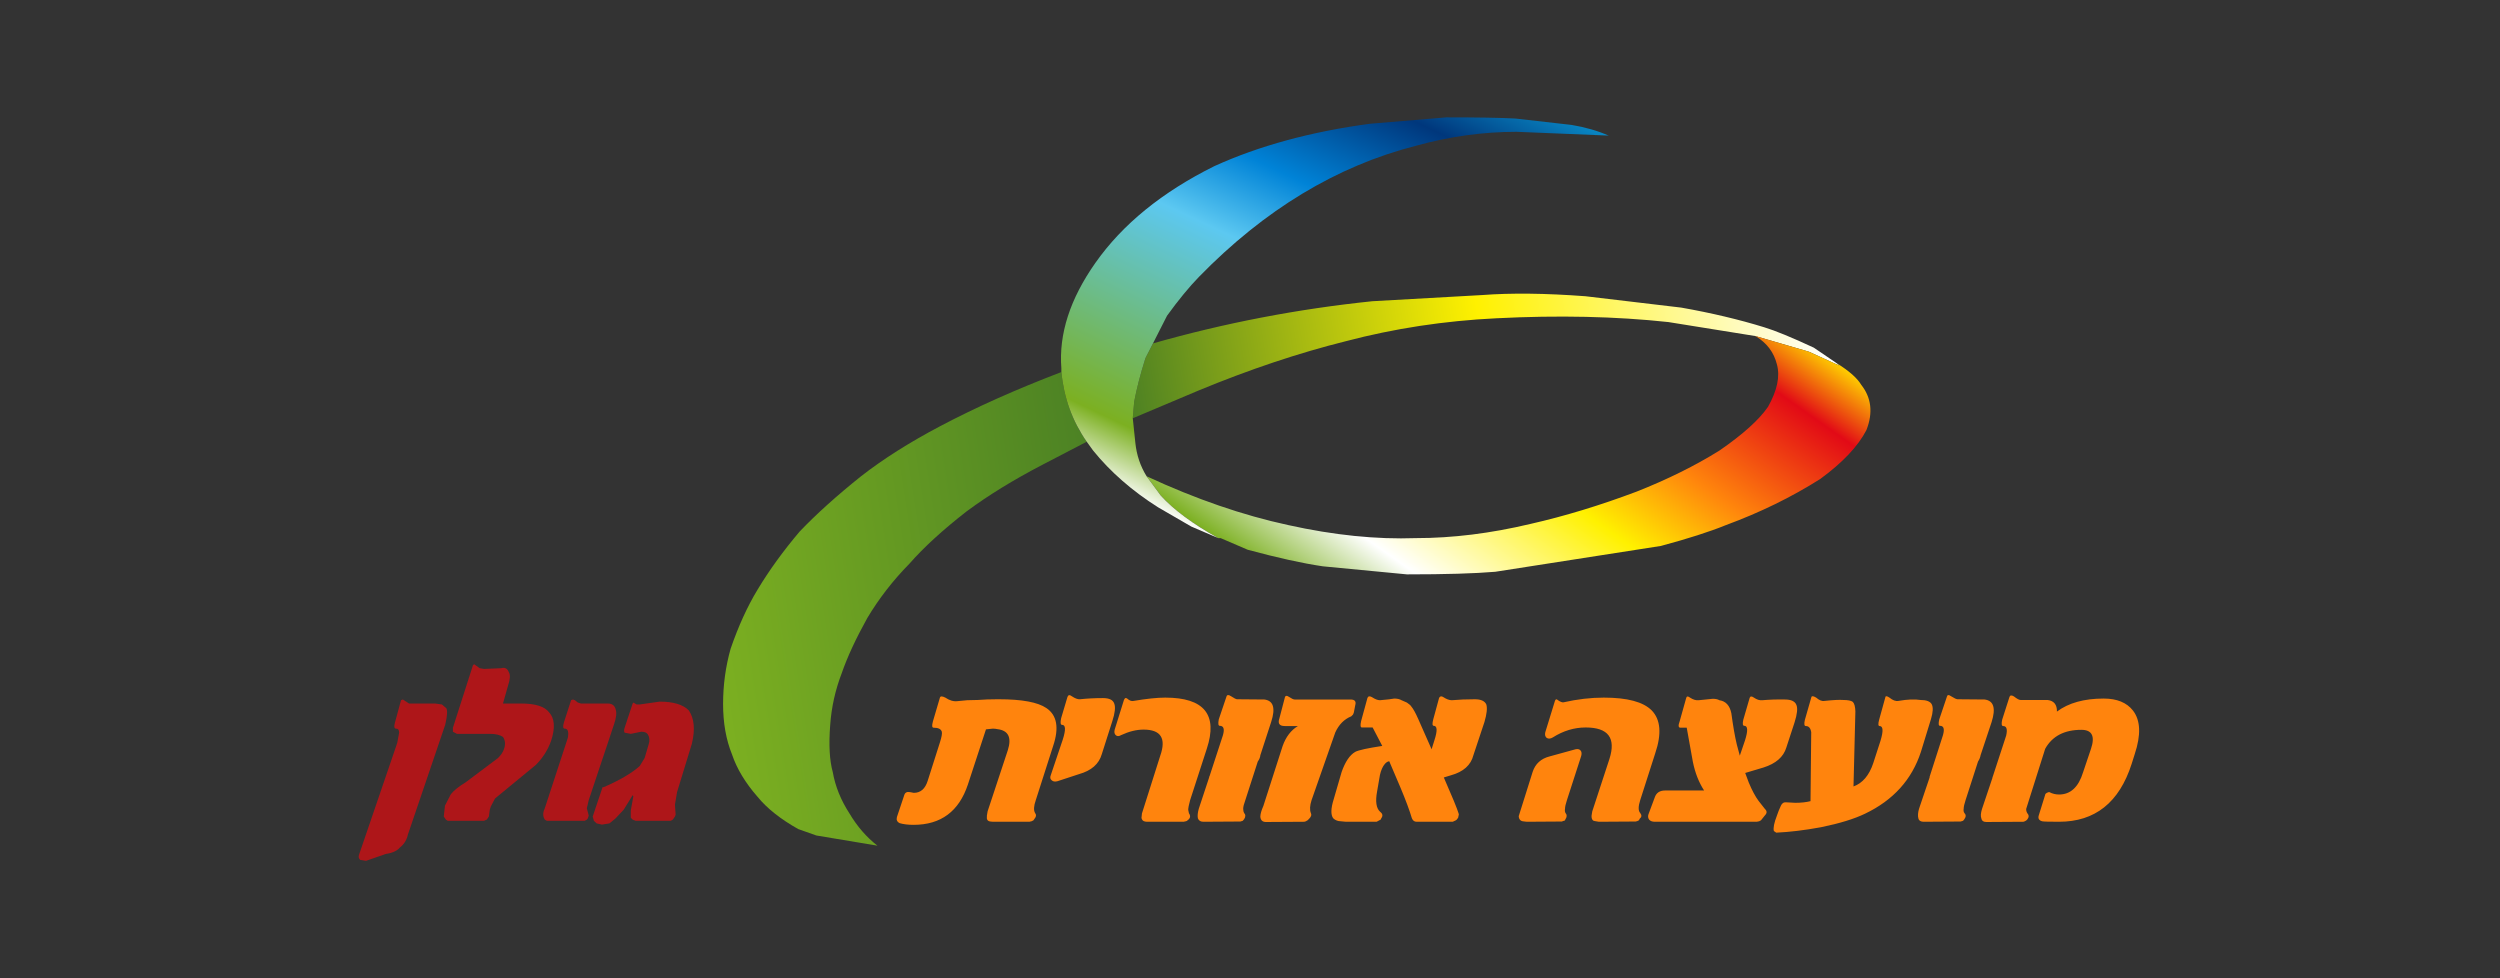 <svg width="230" height="90" viewBox="0 0 230 90" fill="none" xmlns="http://www.w3.org/2000/svg">
<rect x="0" y="0" width="230" height="90" fill="#333333" stroke="none"/>
<g clip-path="url(#clip0_1369_23397)">
<path fill-rule="evenodd" clip-rule="evenodd" d="M196.11 70.283C194.972 73.829 192.746 75.602 189.433 75.602C188.496 75.602 187.977 75.587 187.876 75.558C187.574 75.471 187.473 75.282 187.574 74.991L188.157 73.117C188.157 73.059 188.179 73.022 188.222 73.008L188.309 72.942C188.424 72.884 188.503 72.862 188.546 72.877C188.82 73.022 189.116 73.095 189.433 73.095C190.484 73.095 191.219 72.419 191.637 71.068L192.372 68.888C192.761 67.725 192.465 67.144 191.486 67.144C189.915 67.144 188.806 67.725 188.157 68.888L186.407 74.425C186.407 74.584 186.443 74.715 186.515 74.817C186.673 74.991 186.673 75.18 186.515 75.384L186.429 75.471L186.363 75.515C186.335 75.529 186.306 75.544 186.277 75.558C186.219 75.573 186.184 75.587 186.169 75.602L182.754 75.624L182.56 75.602C182.402 75.558 182.308 75.449 182.279 75.275C182.207 75.086 182.229 74.802 182.344 74.425L183.295 71.591C183.309 71.504 183.323 71.453 183.338 71.438L184.57 67.668C184.7 67.086 184.606 66.796 184.289 66.796C184.145 66.796 184.116 66.599 184.202 66.207L184.872 64.115C184.93 63.955 185.067 63.94 185.283 64.071C185.557 64.289 185.759 64.398 185.888 64.398H188.374C188.964 64.47 189.252 64.827 189.238 65.466C190.304 64.667 191.738 64.267 193.539 64.267C194.763 64.267 195.664 64.638 196.24 65.379C196.932 66.28 196.982 67.617 196.392 69.389L196.11 70.283ZM182.581 64.354C183.417 64.456 183.633 65.146 183.23 66.425L182.214 69.477C182.186 69.666 182.106 69.862 181.977 70.065L180.831 73.618C180.716 73.967 180.658 74.229 180.658 74.403C180.629 74.563 180.651 74.694 180.723 74.795C180.881 74.955 180.881 75.144 180.723 75.362L180.658 75.449L180.593 75.515L180.377 75.58L176.941 75.602C176.869 75.587 176.818 75.58 176.79 75.58C176.616 75.537 176.516 75.435 176.487 75.275C176.429 75.042 176.451 74.752 176.552 74.403L177.524 71.526C177.524 71.468 177.531 71.424 177.546 71.395L178.756 67.624C178.915 67.057 178.821 66.774 178.475 66.774C178.345 66.774 178.324 66.578 178.411 66.185L179.123 64.071C179.167 63.911 179.289 63.904 179.491 64.049C179.793 64.238 179.995 64.332 180.096 64.332L182.581 64.354ZM161.359 64.18C161.632 64.369 161.892 64.449 162.137 64.42C162.785 64.362 163.476 64.34 164.211 64.354C164.788 64.354 165.141 64.522 165.27 64.856C165.4 65.161 165.342 65.699 165.097 66.469L164.341 68.779C164.082 69.637 163.383 70.247 162.245 70.61L160.559 71.112L160.883 71.984C161.185 72.71 161.488 73.277 161.791 73.684L162.374 74.425C162.576 74.614 162.576 74.81 162.374 75.013L162.007 75.471L161.92 75.515C161.877 75.53 161.855 75.544 161.855 75.558C161.798 75.573 161.747 75.58 161.704 75.58L161.661 75.602H152.238C152.008 75.602 151.835 75.537 151.72 75.406C151.619 75.26 151.597 75.101 151.655 74.926L152.238 73.357C152.382 72.935 152.699 72.725 153.189 72.725H156.777C156.287 71.969 155.941 71.083 155.739 70.066L155.178 66.948H154.594C154.406 66.948 154.385 66.752 154.529 66.36L155.134 64.202C155.178 64.042 155.293 64.035 155.48 64.18C155.768 64.369 156.035 64.449 156.28 64.42C156.928 64.362 157.36 64.318 157.576 64.289C157.836 64.289 158.037 64.333 158.181 64.42C158.772 64.507 159.139 64.907 159.284 65.619C159.442 66.796 159.608 67.748 159.781 68.474L160.062 69.521L160.537 68.126C160.825 67.225 160.804 66.774 160.472 66.774C160.328 66.774 160.299 66.585 160.386 66.207L160.969 64.202C161.027 64.042 161.157 64.034 161.359 64.18ZM167.842 64.485C168.663 64.398 169.24 64.369 169.571 64.398C170.003 64.398 170.299 64.456 170.457 64.572C170.601 64.718 170.681 65.008 170.695 65.444L170.522 72.354C171.357 72.049 171.963 71.337 172.337 70.218L173.007 68.147C173.281 67.246 173.252 66.796 172.921 66.796C172.791 66.796 172.777 66.607 172.877 66.229L173.461 64.115C173.49 64.013 173.612 64.035 173.828 64.18C174.131 64.427 174.405 64.529 174.65 64.485C175.471 64.34 176.148 64.311 176.681 64.398C177.229 64.398 177.575 64.529 177.718 64.79C177.863 65.067 177.841 65.517 177.654 66.142L176.724 69.172C175.889 71.729 174.174 73.626 171.581 74.861C170.587 75.341 169.24 75.755 167.539 76.103C166.041 76.38 164.665 76.547 163.412 76.605L163.195 76.452C163.123 76.176 163.217 75.704 163.476 75.035C163.577 74.73 163.7 74.425 163.844 74.12C163.945 73.888 164.117 73.786 164.363 73.815L165.162 73.858C165.695 73.858 166.163 73.808 166.567 73.706L166.632 67.363C166.574 66.985 166.409 66.796 166.135 66.796C165.991 66.796 165.961 66.607 166.048 66.229L166.653 64.115C166.696 64.013 166.841 64.035 167.086 64.18C167.374 64.427 167.626 64.529 167.842 64.485ZM88.98 64.42C89.268 64.42 89.585 64.412 89.931 64.398H89.952C90.5 64.354 91.098 64.332 91.746 64.332C91.804 64.332 91.854 64.332 91.897 64.332C94.015 64.332 95.471 64.601 96.263 65.139C97.243 65.793 97.452 66.955 96.89 68.626L95.291 73.618C95.103 74.156 95.082 74.548 95.226 74.795C95.355 74.955 95.341 75.129 95.182 75.318L95.074 75.471L94.901 75.558C94.873 75.573 94.837 75.58 94.793 75.58L94.728 75.602H91.335C91.292 75.602 91.22 75.594 91.119 75.58C90.86 75.551 90.752 75.391 90.795 75.1V75.035L90.86 74.643L92.719 69.019C93.093 67.842 92.769 67.195 91.746 67.079C91.631 67.05 91.494 67.035 91.336 67.035L90.709 67.101L89.045 72.18C88.223 74.65 86.559 75.885 84.052 75.885C83.548 75.885 83.123 75.834 82.777 75.733C82.532 75.617 82.446 75.427 82.518 75.166L83.188 73.16C83.26 72.913 83.44 72.819 83.728 72.877L84.074 72.942C84.693 72.942 85.119 72.572 85.349 71.831L86.473 68.299C86.631 67.806 86.689 67.479 86.646 67.319C86.574 67.072 86.322 66.948 85.889 66.948C85.745 66.948 85.724 66.759 85.825 66.382L86.473 64.18C86.516 64.034 86.681 64.034 86.97 64.18C87.359 64.442 87.726 64.55 88.072 64.507L88.98 64.42ZM147.548 64.18C149.71 64.18 151.179 64.572 151.957 65.357C152.778 66.2 152.886 67.515 152.281 69.303L150.898 73.618C150.711 74.2 150.711 74.592 150.898 74.795C151.056 74.999 151.042 75.173 150.855 75.319L150.79 75.449L150.704 75.515C150.675 75.515 150.653 75.522 150.639 75.537C150.567 75.551 150.516 75.566 150.487 75.58L147.095 75.602L146.705 75.537C146.547 75.522 146.453 75.406 146.425 75.188V75.035L146.489 74.643L148.067 69.825C148.687 67.893 147.959 66.927 145.884 66.927C144.833 66.927 143.824 67.232 142.859 67.842C142.643 67.973 142.455 67.987 142.297 67.886C142.153 67.77 142.11 67.595 142.167 67.363L143.053 64.485C143.111 64.311 143.205 64.289 143.334 64.42C143.55 64.565 143.716 64.631 143.831 64.616C145.113 64.325 146.353 64.18 147.548 64.18ZM133.565 64.42C134.214 64.362 134.92 64.332 135.683 64.332C136.245 64.332 136.598 64.492 136.742 64.812C136.843 65.146 136.786 65.684 136.569 66.425L135.554 69.477C135.323 70.392 134.632 71.01 133.479 71.329L132.831 71.526C133.609 73.298 134.062 74.403 134.192 74.839L134.214 74.926L134.149 75.231L134.019 75.406L133.933 75.471L133.652 75.602H130.323C130.122 75.602 129.978 75.493 129.891 75.275C129.675 74.548 129.329 73.618 128.854 72.485L127.86 70.152L127.838 70.065L127.773 70.043C127.658 70.058 127.536 70.138 127.406 70.283C127.204 70.516 127.053 70.857 126.952 71.308L126.693 72.812C126.52 73.741 126.614 74.366 126.974 74.686C127.204 74.861 127.24 75.056 127.082 75.275L127.017 75.406L126.649 75.602H123.818L123.148 75.537C122.947 75.493 122.781 75.406 122.651 75.275C122.421 74.955 122.435 74.381 122.694 73.553L123.429 71.024C123.761 70.08 124.178 69.462 124.683 69.171C124.985 69.012 125.814 68.83 127.168 68.626L126.282 66.926H125.288C125.158 66.926 125.137 66.73 125.223 66.338L125.807 64.202C125.879 64.042 126.015 64.02 126.217 64.136C126.505 64.325 126.75 64.42 126.952 64.42C127.629 64.362 128.068 64.311 128.27 64.267C128.544 64.267 128.767 64.318 128.94 64.42L129.437 64.638C129.653 64.783 129.79 64.906 129.848 65.008C130.021 65.212 130.23 65.59 130.475 66.142L131.707 68.932L131.966 68.104C132.254 67.217 132.233 66.774 131.901 66.774C131.771 66.774 131.757 66.578 131.858 66.185L132.398 64.202C132.485 64.042 132.614 64.02 132.787 64.136C133.076 64.325 133.335 64.42 133.565 64.42ZM139.725 75.122V75.079L141 71.024C141.245 70.269 141.771 69.789 142.578 69.586L144.955 68.932C145.157 68.888 145.308 68.925 145.409 69.041C145.51 69.157 145.531 69.324 145.474 69.542L144.156 73.618C144.04 73.967 143.982 74.229 143.982 74.403C143.954 74.563 143.968 74.694 144.026 74.796C144.17 74.955 144.17 75.144 144.026 75.362L143.982 75.45L143.917 75.515C143.86 75.515 143.817 75.522 143.788 75.537L143.701 75.58L140.46 75.602L140.092 75.558C139.919 75.53 139.804 75.428 139.747 75.253L139.725 75.122ZM116.319 64.354C117.155 64.456 117.364 65.146 116.946 66.425L115.952 69.477C115.937 69.666 115.858 69.862 115.714 70.065L114.569 73.618C114.439 73.967 114.374 74.229 114.374 74.403C114.374 74.563 114.403 74.694 114.461 74.795C114.605 74.955 114.605 75.144 114.461 75.362L114.331 75.515L114.115 75.58L110.7 75.602C110.614 75.587 110.556 75.58 110.527 75.58C110.369 75.537 110.261 75.435 110.203 75.275C110.16 75.042 110.189 74.752 110.289 74.403L111.24 71.526C111.24 71.468 111.255 71.424 111.283 71.395L112.515 67.624C112.674 67.057 112.573 66.774 112.213 66.774C112.083 66.774 112.054 66.578 112.126 66.185L112.84 64.071C112.897 63.911 113.034 63.904 113.25 64.049C113.538 64.238 113.726 64.332 113.812 64.332L116.319 64.354ZM124.251 64.354C124.64 64.354 124.784 64.529 124.683 64.877L124.553 65.553C124.539 65.597 124.524 65.633 124.51 65.662C124.496 65.72 124.46 65.771 124.402 65.815L124.315 65.902C123.667 66.164 123.177 66.658 122.846 67.384L120.663 73.618C120.504 74.112 120.483 74.505 120.598 74.796C120.685 74.955 120.634 75.13 120.447 75.319L120.296 75.471L120.209 75.515C120.18 75.53 120.159 75.544 120.144 75.558L119.993 75.602L116.47 75.624C116.153 75.624 115.98 75.464 115.951 75.144C115.951 74.897 116.045 74.563 116.232 74.142L118.004 68.627C118.307 67.784 118.775 67.174 119.409 66.796H118.199C117.709 66.796 117.543 66.563 117.702 66.098L118.221 64.115C118.278 63.984 118.401 63.984 118.588 64.115C118.833 64.275 119.006 64.355 119.107 64.355H124.251V64.354ZM98.597 64.049C98.9 64.252 99.152 64.347 99.354 64.332C100.016 64.26 100.722 64.224 101.472 64.224C102.048 64.224 102.394 64.391 102.509 64.725C102.639 65.045 102.581 65.582 102.336 66.338L101.363 69.389C101.104 70.291 100.405 70.901 99.267 71.221L97.279 71.874C97.048 71.933 96.875 71.903 96.76 71.787C96.616 71.686 96.587 71.526 96.674 71.308L97.776 68.038C98.064 67.137 98.043 66.687 97.711 66.687C97.567 66.687 97.538 66.483 97.624 66.076L98.208 64.115C98.28 63.926 98.41 63.904 98.597 64.049ZM103.698 64.267C103.914 64.456 104.108 64.529 104.281 64.485C105.492 64.282 106.464 64.18 107.199 64.18C110.786 64.18 112.061 65.749 111.024 68.888L109.49 73.618C109.374 74.04 109.317 74.338 109.317 74.512L109.382 74.817C109.526 75.02 109.526 75.202 109.382 75.362L109.252 75.471L109.209 75.515C109.151 75.529 109.115 75.544 109.1 75.558C109.057 75.573 109.014 75.58 108.971 75.58L108.928 75.602H105.491L105.34 75.58C105.167 75.551 105.059 75.442 105.016 75.253L105.059 74.839L106.745 69.521C107.307 67.922 106.795 67.123 105.21 67.123C104.562 67.123 103.878 67.29 103.157 67.624C102.941 67.755 102.768 67.755 102.638 67.624C102.523 67.508 102.494 67.341 102.552 67.123L103.395 64.42C103.467 64.216 103.568 64.165 103.698 64.267Z" fill="#FF840D"/>
<path fill-rule="evenodd" clip-rule="evenodd" d="M36.894 64.419L37.067 64.353L37.629 64.724H40.028L40.655 64.811L41.065 65.16C41.181 65.392 41.145 65.901 40.957 66.686L37.521 76.8C37.42 77.279 37.175 77.671 36.786 77.977C36.527 78.282 36.094 78.478 35.489 78.565L33.674 79.197L33.134 79.11C33.004 78.979 32.968 78.827 33.026 78.652L36.548 68.342L36.721 67.405C36.721 67.158 36.628 67.034 36.441 67.034C36.267 67.034 36.231 66.853 36.332 66.489L36.894 64.419ZM43.615 61.105L44.134 61.476L44.523 61.541L46.101 61.476C46.447 61.374 46.684 61.498 46.814 61.847C46.958 62.079 46.937 62.479 46.749 63.045L46.274 64.724H47.938C49.249 64.724 50.106 64.993 50.51 65.53C51.029 66.083 51.093 66.954 50.704 68.146C50.416 68.975 49.948 69.715 49.3 70.369L45.539 73.465L45.15 74.206L45.063 74.489L44.977 75.121L44.782 75.405L44.523 75.514H41.195L41.022 75.405L40.828 75.121L40.936 74.119L41.476 73.072C41.75 72.724 42.211 72.353 42.859 71.961L45.82 69.737C46.094 69.461 46.274 69.193 46.36 68.931C46.519 68.495 46.49 68.117 46.274 67.797C46 67.608 45.597 67.514 45.064 67.514H42.038L41.67 67.318V66.947L43.508 61.214L43.615 61.105ZM55.913 64.724C56.316 64.724 56.561 64.913 56.648 65.291C56.748 65.596 56.691 66.061 56.475 66.686L54.162 73.617L53.989 74.359L54.162 75.034L54.076 75.296L53.989 75.405L53.795 75.514H50.315L50.121 75.405L50.034 75.23C49.933 74.983 49.962 74.693 50.121 74.358L52.239 67.885C52.34 67.318 52.246 67.035 51.958 67.035C51.799 67.035 51.77 66.853 51.871 66.49L52.541 64.419L52.714 64.353L52.887 64.419L53.168 64.637L53.449 64.724H55.913ZM63.369 65.356C63.873 66.097 63.967 67.122 63.65 68.43L62.288 72.876L62.094 74.031L62.159 74.947L62.094 75.121L61.899 75.405L61.705 75.514H58.485L58.204 75.405L58.031 75.23V74.576L58.269 73.247L58.204 73.16L57.382 74.489L56.626 75.296L56.064 75.754L55.373 75.863L54.897 75.754L54.638 75.514L54.529 75.121L55.437 72.418H55.545C57.015 71.779 58.117 71.132 58.852 70.478L59.306 69.738L59.673 68.495C59.789 68.146 59.767 67.841 59.608 67.58C59.508 67.405 59.306 67.318 59.003 67.318L58.031 67.514L57.469 67.405C57.397 67.318 57.397 67.165 57.469 66.947L58.204 64.724L58.269 64.637L58.571 64.811H58.852L60.689 64.55C61.943 64.55 62.836 64.818 63.369 65.356Z" fill="#AE1619"/>
<path fill-rule="evenodd" clip-rule="evenodd" d="M168.987 33.423L169.225 33.641L166.416 32.355L161.488 30.916L153.491 29.63C148.65 29.107 143.377 28.991 137.671 29.281C132.888 29.514 128.263 30.218 123.796 31.396C119.489 32.471 114.993 33.975 110.311 35.908L104.216 38.48L104.346 36.954C104.576 35.733 104.922 34.396 105.383 32.943L106.075 31.592C112.659 29.717 119.388 28.424 126.26 27.712L136.353 27.145C139.018 26.942 142.188 26.978 145.862 27.254L154.68 28.3C157.461 28.794 160.004 29.397 162.309 30.109C163.318 30.415 164.838 31.039 166.869 31.984L168.987 33.423ZM99.98 40.638L95.874 42.774C93.251 44.14 90.946 45.557 88.958 47.024C86.768 48.725 85.003 50.338 83.663 51.864C82.15 53.404 80.861 55.068 79.794 56.855C78.743 58.744 77.957 60.437 77.439 61.934C76.848 63.474 76.495 65.058 76.38 66.686C76.236 68.502 76.315 69.955 76.617 71.045C76.848 72.353 77.359 73.617 78.152 74.838C78.858 76.029 79.715 77.017 80.724 77.802L75.105 76.865L73.44 76.276C71.812 75.361 70.566 74.373 69.701 73.312C68.578 72.033 67.793 70.733 67.346 69.41C66.798 68.059 66.524 66.511 66.524 64.767C66.524 63.024 66.755 61.331 67.216 59.688C67.936 57.596 68.765 55.78 69.701 54.239C70.768 52.466 72.057 50.686 73.57 48.899C75.097 47.3 76.978 45.607 79.211 43.82C81.242 42.236 83.663 40.703 86.472 39.221C89.772 37.477 93.496 35.813 97.646 34.229C97.877 36.598 98.654 38.734 99.98 40.638Z" fill="url(#paint0_linear_1369_23397)"/>
<path fill-rule="evenodd" clip-rule="evenodd" d="M168.987 33.421C170.111 34.119 170.86 34.78 171.235 35.405C172.171 36.596 172.33 37.984 171.71 39.568C170.947 41.05 169.534 42.547 167.474 44.058C164.838 45.729 161.942 47.146 158.786 48.309C157.288 48.919 155.292 49.558 152.8 50.227L137.563 52.603C135.676 52.763 132.967 52.843 129.437 52.843L121.7 52.101C119.827 51.825 117.522 51.317 114.784 50.576L112.299 49.507H112.083C109.734 48.2 107.969 46.892 106.788 45.584L105.491 43.818C110.001 45.911 114.345 47.408 118.523 48.309C122.716 49.239 126.628 49.638 130.259 49.507C133.63 49.507 137.145 49.072 140.805 48.2C143.946 47.487 147.195 46.499 150.552 45.235C153.419 44.102 155.969 42.837 158.203 41.442C160.349 39.96 161.833 38.623 162.655 37.431C163.505 35.92 163.779 34.62 163.476 33.53C163.202 32.411 162.54 31.539 161.488 30.914L166.416 32.353L169.225 33.639L168.987 33.421Z" fill="url(#paint1_linear_1369_23397)"/>
<path fill-rule="evenodd" clip-rule="evenodd" d="M104.215 38.48L104.453 40.746C104.568 41.865 104.914 42.89 105.491 43.82L106.787 45.586C107.969 46.893 109.734 48.201 112.082 49.509L109.597 48.441L106.549 46.675C104.158 45.164 102.162 43.42 100.563 41.444L99.98 40.637C98.654 38.734 97.876 36.598 97.645 34.229V33.88C97.4 30.727 98.445 27.494 100.779 24.18C103.272 20.635 106.917 17.67 111.715 15.287C115.835 13.412 120.612 12.112 126.043 11.385L133.067 10.797C135.963 10.797 138.081 10.833 139.421 10.906L144.587 11.494C145.826 11.698 146.964 12.025 148.001 12.475L139.529 12.126C136.446 12.126 133.355 12.555 130.258 13.413C122.982 15.273 116.332 19.29 110.31 25.466C109.417 26.382 108.437 27.573 107.371 29.041L106.074 31.592L105.382 32.943C104.921 34.396 104.576 35.733 104.345 36.954L104.215 38.48Z" fill="url(#paint2_linear_1369_23397)"/>
</g>
<defs>
<linearGradient id="paint0_linear_1369_23397" x1="65.011" y1="58.799" x2="170.19" y2="42.321" gradientUnits="userSpaceOnUse">
<stop stop-color="#7CB021"/>
<stop offset="0.384" stop-color="#487E24"/>
<stop offset="0.702" stop-color="#FFF100"/>
<stop offset="1" stop-color="white"/>
</linearGradient>
<linearGradient id="paint1_linear_1369_23397" x1="152.542" y1="21.656" x2="125.889" y2="59.426" gradientUnits="userSpaceOnUse">
<stop stop-color="#FFD100"/>
<stop offset="0.118" stop-color="#E20A16"/>
<stop offset="0.357" stop-color="#FF860C"/>
<stop offset="0.537" stop-color="#FFF100"/>
<stop offset="0.828" stop-color="white"/>
<stop offset="1" stop-color="#7CB021"/>
</linearGradient>
<linearGradient id="paint2_linear_1369_23397" x1="130.628" y1="4.441" x2="109.792" y2="48.681" gradientUnits="userSpaceOnUse">
<stop stop-color="#0885C2"/>
<stop offset="0.129" stop-color="#00377C"/>
<stop offset="0.322" stop-color="#0083D7"/>
<stop offset="0.471" stop-color="#5CC8F1"/>
<stop offset="0.878" stop-color="#7CB021"/>
<stop offset="1" stop-color="white"/>
</linearGradient>
<clipPath id="clip0_1369_23397">
<rect width="163.8" height="90" fill="white" transform="translate(33)"/>
</clipPath>
</defs>
</svg>

